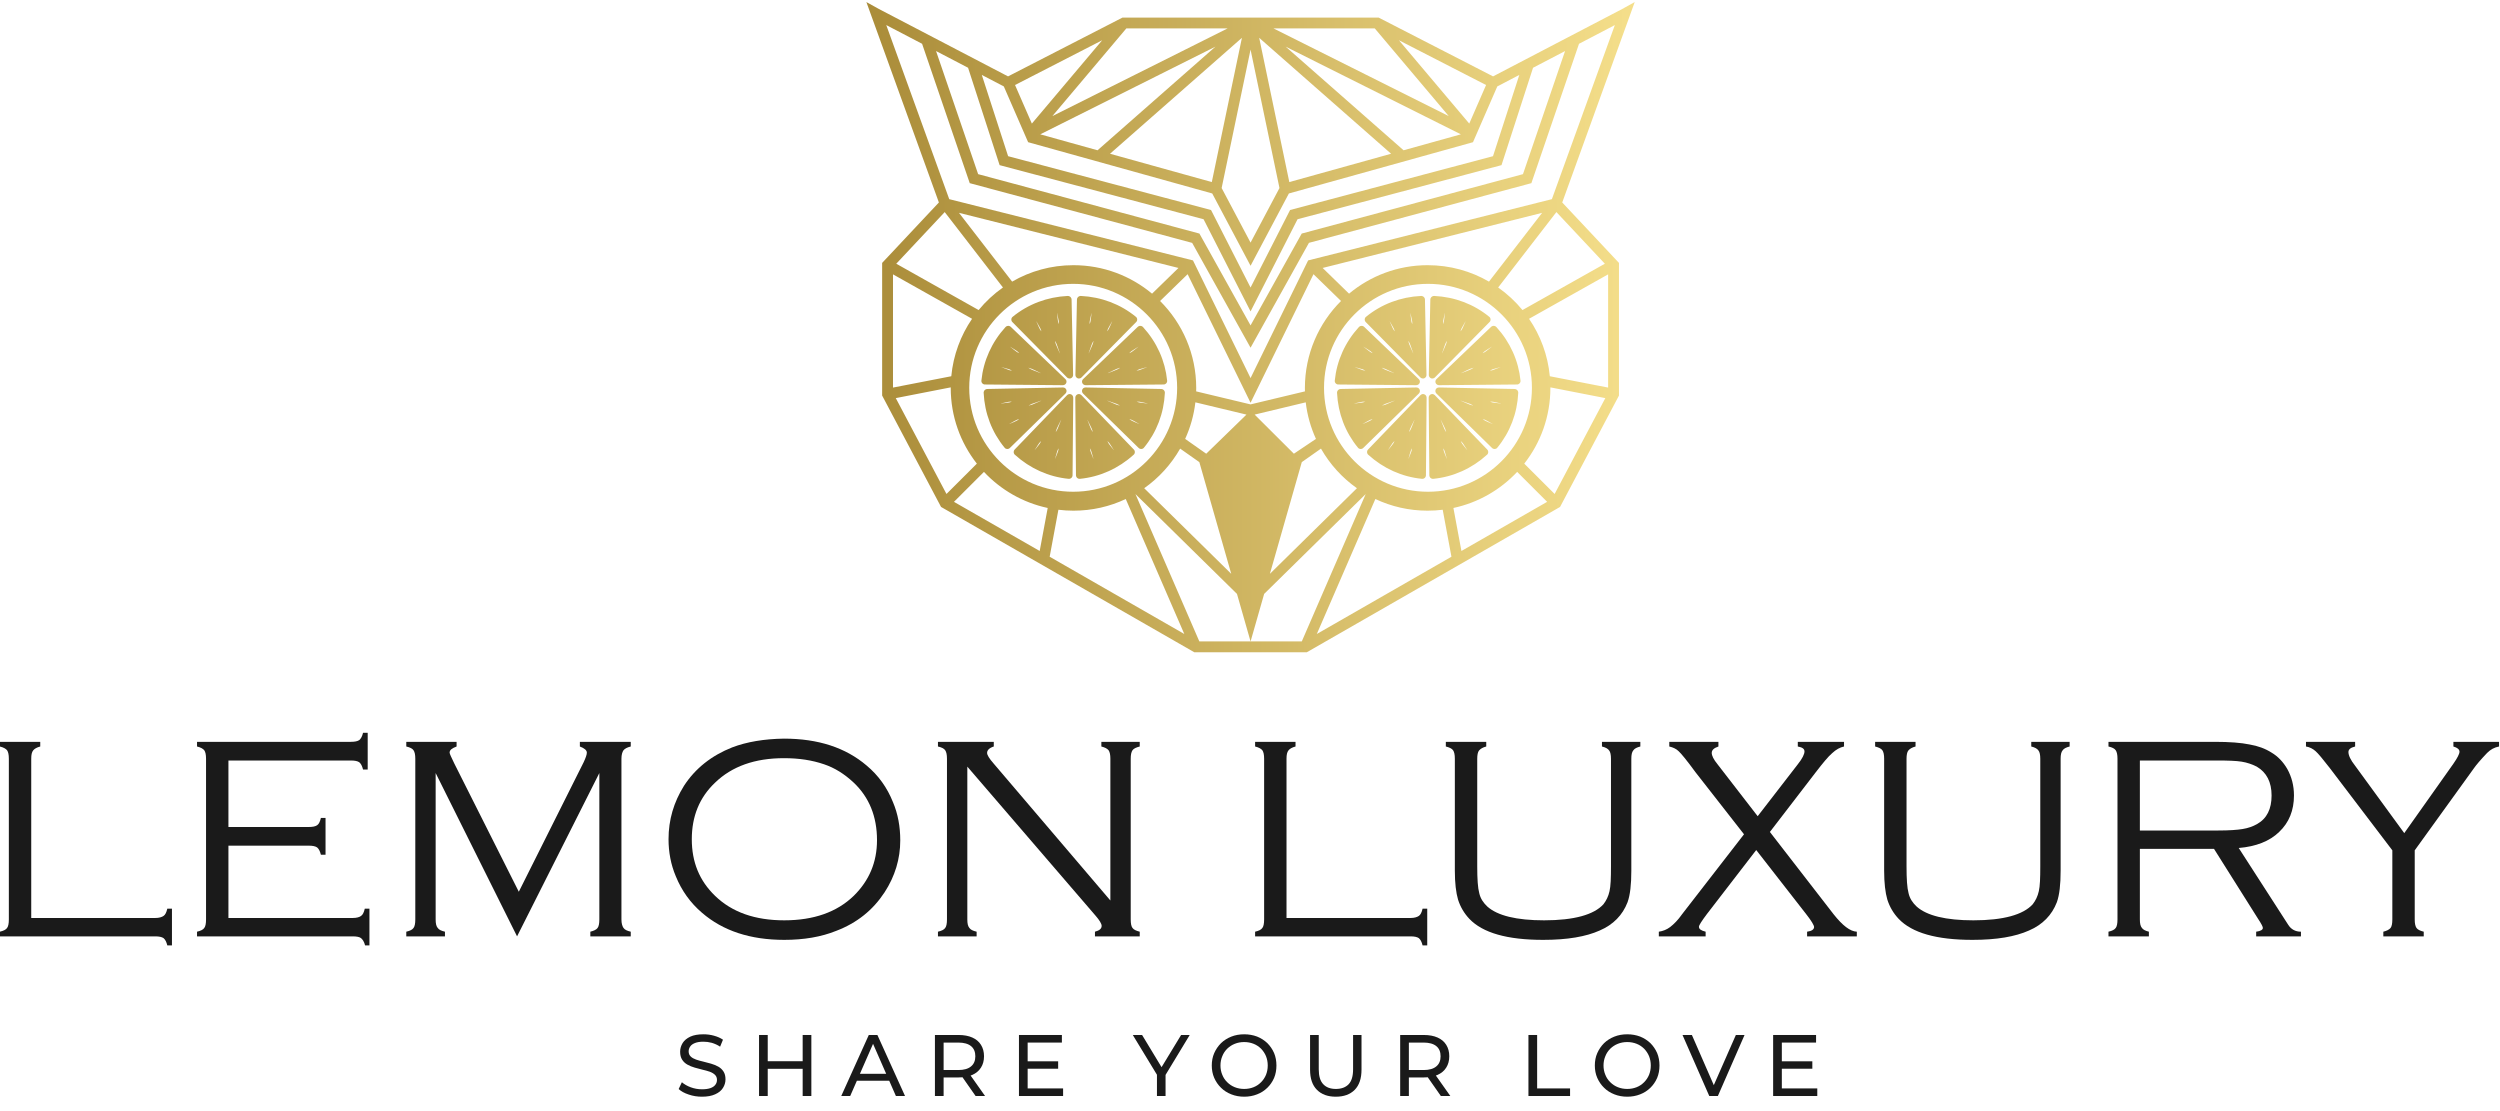 <svg style="fill-rule:evenodd;clip-rule:evenodd;stroke-linejoin:round;stroke-miterlimit:2;" xml:space="preserve" xmlns:xlink="http://www.w3.org/1999/xlink" xmlns="http://www.w3.org/2000/svg" version="1.1" viewBox="0 0 2560 1138" height="100%" width="100%">
    <g transform="matrix(4.708,0,0,4.708,-1733.14,-927.192)" id="sdfsfsdf">
        <g transform="matrix(1.18,0,0,1.18,93.627,-1753.73)">
            <path style="fill:url(#_Linear1);" d="M406.085,1746.55L395.227,1726.02L395.227,1701.57L405.685,1690.43L392.322,1653.49L394.634,1654.77L418.434,1667.19L439.529,1656.35L486.739,1656.35L507.834,1667.19L531.634,1654.77L533.946,1653.49L520.583,1690.43L531.042,1701.57L531.042,1726.02L520.183,1746.55L473.497,1773.34L452.771,1773.34L406.085,1746.55ZM437.23,1681.45L455.991,1686.67L461.543,1660.08L437.23,1681.45ZM475.347,1769.97L500.163,1755.73L498.552,1747.07C497.642,1747.18 496.715,1747.24 495.775,1747.24C492.329,1747.24 489.062,1746.47 486.137,1745.09L475.347,1769.97ZM430.44,1705.43C419.865,1705.43 411.279,1714.02 411.279,1724.59C411.279,1735.16 419.865,1743.75 430.44,1743.75C441.016,1743.75 449.602,1735.16 449.602,1724.59C449.602,1714.02 441.016,1705.43 430.44,1705.43ZM419.694,1736.93L419.599,1736.83L419.532,1736.71L419.49,1736.58L419.475,1736.45L419.484,1736.32L419.518,1736.19L419.578,1736.07L419.664,1735.96L429.323,1725.94L429.489,1725.82L429.68,1725.75L429.875,1725.75L430.056,1725.8L430.214,1725.9L430.339,1726.04L430.421,1726.22L430.449,1726.42L430.325,1740.7L430.31,1740.84L430.268,1740.97L430.203,1741.09L430.117,1741.19L430.011,1741.27L429.888,1741.33L429.75,1741.37L429.603,1741.37C425.93,1741.01 422.495,1739.47 419.694,1736.93ZM428.207,1730.5C428.026,1730.86 427.848,1731.22 427.673,1731.58C427.585,1731.77 427.489,1731.94 427.416,1732.13C427.347,1732.32 427.276,1732.51 427.233,1732.71L427.246,1732.72C427.365,1732.55 427.456,1732.37 427.549,1732.19C427.639,1732.01 427.706,1731.82 427.78,1731.63C427.93,1731.26 428.078,1730.88 428.221,1730.5L428.207,1730.5ZM423.352,1736.07C423.563,1735.81 423.772,1735.55 423.976,1735.29C424.08,1735.15 424.191,1735.03 424.28,1734.89C424.366,1734.74 424.455,1734.6 424.518,1734.44L424.507,1734.43C424.376,1734.54 424.27,1734.67 424.162,1734.8C424.057,1734.93 423.973,1735.08 423.882,1735.22C423.698,1735.5 423.518,1735.78 423.34,1736.07L423.352,1736.07ZM427.118,1737.67C427.244,1737.36 427.366,1737.05 427.484,1736.74C427.545,1736.58 427.613,1736.43 427.657,1736.27C427.698,1736.1 427.741,1735.94 427.754,1735.77L427.74,1735.77C427.648,1735.91 427.585,1736.07 427.519,1736.22C427.457,1736.38 427.42,1736.54 427.374,1736.7C427.28,1737.02 427.19,1737.34 427.104,1737.67L427.118,1737.67ZM441.584,1736.93C438.784,1739.47 435.349,1741.01 431.675,1741.37L431.529,1741.37L431.391,1741.33L431.267,1741.27L431.162,1741.19L431.075,1741.09L431.01,1740.97L430.969,1740.84L430.954,1740.7L430.83,1726.42L430.857,1726.22L430.939,1726.04L431.065,1725.9L431.223,1725.8L431.404,1725.75L431.598,1725.75L431.79,1725.82L431.955,1725.94L441.614,1735.96L441.701,1736.07L441.761,1736.19L441.795,1736.32L441.804,1736.45L441.788,1736.58L441.747,1736.71L441.679,1736.83L441.584,1736.93ZM437.927,1736.07L437.938,1736.07C437.761,1735.78 437.581,1735.5 437.397,1735.22C437.306,1735.08 437.222,1734.93 437.117,1734.8C437.009,1734.67 436.903,1734.54 436.772,1734.43L436.76,1734.44C436.824,1734.6 436.913,1734.74 436.999,1734.89C437.088,1735.03 437.199,1735.15 437.302,1735.29C437.507,1735.55 437.715,1735.81 437.927,1736.07ZM434.161,1737.67L434.175,1737.67C434.089,1737.34 433.998,1737.02 433.905,1736.7C433.859,1736.54 433.821,1736.38 433.759,1736.22C433.694,1736.07 433.631,1735.91 433.538,1735.77L433.524,1735.77C433.538,1735.94 433.581,1736.1 433.622,1736.27C433.666,1736.43 433.734,1736.58 433.794,1736.74C433.913,1737.05 434.035,1737.36 434.161,1737.67ZM433.071,1730.5L433.058,1730.5C433.201,1730.88 433.348,1731.26 433.499,1731.63C433.573,1731.82 433.639,1732.01 433.729,1732.19C433.823,1732.37 433.914,1732.55 434.033,1732.72L434.046,1732.71C434.003,1732.51 433.931,1732.32 433.862,1732.13C433.79,1731.94 433.694,1731.77 433.605,1731.58C433.431,1731.22 433.253,1730.86 433.071,1730.5ZM431.849,1707.66C435.628,1707.84 439.147,1709.17 442.002,1711.51L442.104,1711.61L442.178,1711.73L442.222,1711.86L442.238,1712L442.227,1712.13L442.19,1712.26L442.128,1712.38L442.04,1712.48L431.987,1722.67L431.825,1722.8L431.64,1722.86L431.45,1722.88L431.268,1722.84L431.103,1722.74L430.969,1722.6L430.88,1722.42L430.852,1722.22L431.134,1708.33L431.152,1708.19L431.196,1708.06L431.263,1707.95L431.35,1707.85L431.453,1707.77L431.573,1707.71L431.706,1707.67L431.849,1707.66ZM433.297,1718.21L433.311,1718.22C433.477,1717.85 433.64,1717.48 433.799,1717.11C433.88,1716.92 433.969,1716.74 434.033,1716.55C434.094,1716.36 434.158,1716.17 434.193,1715.96L434.18,1715.96C434.067,1716.13 433.984,1716.31 433.898,1716.5C433.816,1716.68 433.757,1716.88 433.691,1717.07C433.556,1717.45 433.425,1717.83 433.297,1718.21ZM437.62,1712.37L437.607,1712.36C437.438,1712.65 437.273,1712.94 437.112,1713.24C437.03,1713.38 436.94,1713.53 436.874,1713.68C436.81,1713.83 436.745,1713.99 436.707,1714.16L436.72,1714.16C436.832,1714.03 436.916,1713.89 437.003,1713.74C437.087,1713.6 437.147,1713.44 437.215,1713.29C437.354,1712.98 437.489,1712.68 437.62,1712.37ZM433.823,1710.85L433.809,1710.84C433.733,1711.17 433.66,1711.5 433.591,1711.82C433.556,1711.99 433.512,1712.15 433.493,1712.32C433.478,1712.48 433.461,1712.65 433.474,1712.82L433.488,1712.82C433.557,1712.66 433.595,1712.5 433.636,1712.34C433.674,1712.18 433.686,1712.01 433.706,1711.84C433.749,1711.51 433.788,1711.18 433.823,1710.85ZM432.27,1722.99L442.328,1713.37L442.44,1713.28L442.563,1713.22L442.691,1713.18L442.822,1713.18L442.953,1713.19L443.081,1713.23L443.201,1713.3L443.308,1713.39C445.852,1716.18 447.394,1719.61 447.758,1723.27L447.756,1723.41L447.722,1723.55L447.661,1723.67L447.578,1723.78L447.476,1723.86L447.359,1723.93L447.229,1723.97L447.09,1723.98L432.749,1724.11L432.547,1724.08L432.368,1724L432.225,1723.87L432.125,1723.72L432.074,1723.54L432.078,1723.34L432.144,1723.15C432.144,1723.15 432.27,1722.99 432.27,1722.99ZM436.844,1721.87L436.85,1721.89C437.229,1721.75 437.606,1721.6 437.981,1721.45C438.17,1721.38 438.361,1721.31 438.543,1721.22C438.723,1721.13 438.904,1721.04 439.072,1720.92L439.067,1720.9C438.864,1720.95 438.675,1721.02 438.484,1721.09C438.296,1721.16 438.117,1721.26 437.935,1721.34C437.57,1721.52 437.206,1721.69 436.844,1721.87ZM444.047,1720.79L444.042,1720.78C443.717,1720.86 443.394,1720.95 443.071,1721.05C442.91,1721.09 442.745,1721.13 442.589,1721.19C442.434,1721.26 442.279,1721.32 442.132,1721.41L442.137,1721.42C442.309,1721.41 442.472,1721.37 442.635,1721.33C442.797,1721.28 442.951,1721.21 443.108,1721.15C443.422,1721.04 443.735,1720.91 444.047,1720.79ZM442.443,1717.04L442.435,1717.03C442.149,1717.2 441.866,1717.38 441.585,1717.57C441.444,1717.66 441.298,1717.74 441.166,1717.85C441.037,1717.95 440.907,1718.06 440.794,1718.19L440.803,1718.2C440.963,1718.14 441.106,1718.05 441.251,1717.96C441.393,1717.87 441.52,1717.76 441.652,1717.66C441.918,1717.46 442.182,1717.25 442.443,1717.04ZM429.43,1707.66L429.573,1707.67L429.706,1707.71L429.825,1707.77L429.929,1707.85L430.015,1707.95L430.082,1708.06L430.127,1708.19L430.145,1708.33L430.427,1722.22L430.399,1722.42L430.31,1722.6L430.175,1722.74L430.011,1722.84L429.829,1722.88L429.639,1722.86L429.454,1722.8L429.292,1722.67L419.239,1712.48L419.151,1712.38L419.089,1712.26L419.052,1712.13L419.041,1712L419.057,1711.86L419.101,1711.73L419.175,1711.61L419.276,1711.51C422.132,1709.17 425.651,1707.84 429.43,1707.66ZM423.659,1712.37C423.79,1712.68 423.925,1712.98 424.063,1713.29C424.131,1713.44 424.192,1713.6 424.275,1713.74C424.362,1713.89 424.447,1714.03 424.559,1714.16L424.572,1714.16C424.534,1713.99 424.468,1713.83 424.405,1713.68C424.339,1713.53 424.249,1713.38 424.167,1713.24C424.006,1712.94 423.84,1712.65 423.672,1712.36L423.659,1712.37ZM427.981,1718.21C427.854,1717.83 427.723,1717.45 427.588,1717.07C427.522,1716.88 427.463,1716.68 427.381,1716.5C427.295,1716.31 427.212,1716.13 427.099,1715.96L427.086,1715.96C427.121,1716.17 427.184,1716.36 427.246,1716.55C427.31,1716.74 427.399,1716.92 427.48,1717.11C427.639,1717.48 427.801,1717.85 427.968,1718.22L427.981,1718.21ZM427.455,1710.85C427.491,1711.18 427.53,1711.51 427.573,1711.84C427.593,1712.01 427.605,1712.18 427.643,1712.34C427.684,1712.5 427.722,1712.66 427.791,1712.82L427.805,1712.82C427.818,1712.65 427.801,1712.48 427.785,1712.32C427.767,1712.15 427.723,1711.99 427.687,1711.82C427.619,1711.5 427.546,1711.17 427.47,1710.84L427.455,1710.85ZM447.34,1725.52C447.16,1729.29 445.821,1732.79 443.481,1735.63L443.375,1735.74L443.254,1735.81L443.123,1735.85L442.99,1735.87L442.857,1735.86L442.728,1735.82L442.607,1735.76L442.498,1735.67L432.27,1725.66L432.146,1725.5L432.078,1725.31L432.066,1725.12L432.107,1724.94L432.198,1724.78L432.338,1724.64L432.521,1724.56L432.727,1724.53L446.669,1724.81L446.81,1724.83L446.939,1724.87L447.054,1724.94L447.153,1725.02L447.234,1725.13L447.295,1725.25L447.332,1725.38L447.34,1725.52ZM444.143,1727.49L444.145,1727.47C443.818,1727.4 443.49,1727.33 443.161,1727.26C442.997,1727.22 442.835,1727.18 442.668,1727.16C442.5,1727.14 442.333,1727.13 442.161,1727.14L442.158,1727.15C442.317,1727.22 442.48,1727.26 442.643,1727.3C442.807,1727.34 442.975,1727.35 443.142,1727.37C443.475,1727.41 443.809,1727.45 444.143,1727.49ZM442.614,1731.27L442.621,1731.26C442.33,1731.09 442.037,1730.92 441.743,1730.76C441.596,1730.68 441.454,1730.59 441.299,1730.53C441.144,1730.46 440.989,1730.4 440.82,1730.36L440.814,1730.37C440.945,1730.49 441.09,1730.57 441.235,1730.65C441.38,1730.74 441.537,1730.8 441.691,1730.87C441.997,1731.01 442.304,1731.14 442.614,1731.27ZM436.75,1726.96L436.745,1726.98C437.114,1727.14 437.485,1727.31 437.857,1727.46C438.042,1727.54 438.225,1727.63 438.417,1727.7C438.61,1727.76 438.802,1727.82 439.006,1727.86L439.011,1727.84C438.838,1727.73 438.653,1727.65 438.47,1727.56C438.285,1727.48 438.091,1727.42 437.899,1727.36C437.518,1727.22 437.135,1727.09 436.75,1726.96ZM429.009,1722.99C429.009,1722.99 429.135,1723.15 429.135,1723.15L429.201,1723.34L429.205,1723.54L429.153,1723.72L429.054,1723.87L428.911,1724L428.731,1724.08L428.529,1724.11L414.189,1723.98L414.05,1723.97L413.92,1723.93L413.803,1723.86L413.701,1723.78L413.618,1723.67L413.557,1723.55L413.523,1723.41L413.521,1723.27C413.885,1719.61 415.427,1716.18 417.971,1713.39L418.078,1713.3L418.198,1713.23L418.326,1713.19L418.456,1713.18L418.587,1713.18L418.716,1713.22L418.839,1713.28L418.951,1713.37L429.009,1722.99ZM417.232,1720.79C417.544,1720.91 417.856,1721.04 418.171,1721.15C418.327,1721.21 418.481,1721.28 418.643,1721.33C418.807,1721.37 418.969,1721.41 419.142,1721.42L419.146,1721.41C419,1721.32 418.844,1721.26 418.689,1721.19C418.533,1721.13 418.369,1721.09 418.207,1721.05C417.885,1720.95 417.561,1720.86 417.236,1720.78L417.232,1720.79ZM424.435,1721.87C424.073,1721.69 423.709,1721.52 423.344,1721.34C423.162,1721.26 422.983,1721.16 422.794,1721.09C422.604,1721.02 422.414,1720.95 422.212,1720.9L422.207,1720.92C422.375,1721.04 422.556,1721.13 422.736,1721.22C422.917,1721.31 423.109,1721.38 423.297,1721.45C423.673,1721.6 424.05,1721.75 424.429,1721.89L424.435,1721.87ZM418.836,1717.04C419.097,1717.25 419.36,1717.46 419.626,1717.66C419.759,1717.76 419.886,1717.87 420.028,1717.96C420.173,1718.05 420.315,1718.14 420.476,1718.2L420.484,1718.19C420.372,1718.06 420.241,1717.95 420.112,1717.85C419.981,1717.74 419.835,1717.66 419.694,1717.57C419.413,1717.38 419.13,1717.2 418.844,1717.03L418.836,1717.04ZM413.938,1725.52L413.947,1725.38L413.984,1725.25L414.045,1725.13L414.126,1725.02L414.225,1724.94L414.34,1724.87L414.469,1724.83L414.609,1724.81L428.552,1724.53L428.758,1724.56L428.94,1724.64L429.08,1724.78L429.172,1724.94L429.213,1725.12L429.201,1725.31L429.132,1725.5L429.009,1725.66L418.781,1735.67L418.672,1735.76L418.551,1735.82L418.422,1735.86L418.289,1735.87L418.155,1735.85L418.025,1735.81L417.903,1735.74L417.798,1735.63C415.458,1732.79 414.119,1729.29 413.938,1725.52ZM417.136,1727.49C417.47,1727.45 417.804,1727.41 418.137,1727.37C418.303,1727.35 418.472,1727.34 418.635,1727.3C418.799,1727.26 418.962,1727.22 419.121,1727.15L419.118,1727.14C418.946,1727.13 418.779,1727.14 418.611,1727.16C418.444,1727.18 418.281,1727.22 418.117,1727.26C417.789,1727.33 417.461,1727.4 417.133,1727.47L417.136,1727.49ZM424.529,1726.96C424.144,1727.09 423.761,1727.22 423.38,1727.36C423.188,1727.42 422.994,1727.48 422.809,1727.56C422.625,1727.65 422.441,1727.73 422.267,1727.84L422.273,1727.86C422.476,1727.82 422.669,1727.76 422.862,1727.7C423.053,1727.63 423.236,1727.54 423.422,1727.46C423.794,1727.31 424.164,1727.14 424.534,1726.98L424.529,1726.96ZM418.665,1731.27C418.974,1731.14 419.282,1731.01 419.587,1730.87C419.741,1730.8 419.898,1730.74 420.044,1730.65C420.188,1730.57 420.334,1730.49 420.465,1730.37L420.459,1730.36C420.29,1730.4 420.135,1730.46 419.979,1730.53C419.825,1730.59 419.682,1730.68 419.536,1730.76C419.242,1730.92 418.949,1731.09 418.658,1731.26L418.665,1731.27ZM506.546,1668.78L490.482,1660.53L503.446,1675.89L506.546,1668.78ZM435.786,1660.53L419.722,1668.78L422.822,1675.89L435.786,1660.53ZM446.459,1708.59C450.571,1712.69 453.117,1718.36 453.117,1724.62C453.117,1724.83 453.114,1725.04 453.109,1725.25L463.134,1727.65L473.159,1725.25C473.154,1725.04 473.151,1724.83 473.151,1724.62C473.151,1718.36 475.697,1712.69 479.809,1708.59L474.732,1703.65L463.134,1727.35L451.536,1703.65L446.459,1708.59ZM529.042,1724.55L529.042,1703.68L514.466,1711.87C516.565,1714.94 517.928,1718.56 518.297,1722.46L529.042,1724.55ZM426.105,1755.73L450.921,1769.97L440.131,1745.09C437.206,1746.47 433.939,1747.24 430.493,1747.24C429.553,1747.24 428.626,1747.18 427.716,1747.07L426.105,1755.73ZM502.002,1754.67L517.802,1745.61L512.277,1740.09C509.182,1743.39 505.11,1745.76 500.525,1746.74L502.002,1754.67ZM397.74,1726.49L407.085,1744.16L412.685,1738.57C409.668,1734.72 407.869,1729.88 407.869,1724.62C407.869,1724.58 407.869,1724.55 407.869,1724.51L397.74,1726.49ZM452.963,1727.27C452.685,1729.65 452.037,1731.91 451.079,1734.01L454.963,1736.74L462.38,1729.53L452.963,1727.27ZM519.183,1744.16L528.528,1726.49L518.399,1724.51C518.399,1724.55 518.399,1724.58 518.399,1724.62C518.399,1729.88 516.6,1734.72 513.583,1738.57L519.183,1744.16ZM486.033,1658.35L467.368,1658.35L499.667,1674.51L486.033,1658.35ZM458.9,1658.35L440.235,1658.35L426.601,1674.51L458.9,1658.35ZM495.836,1705.43C485.261,1705.43 476.675,1714.02 476.675,1724.59C476.675,1735.16 485.261,1743.75 495.836,1743.75C506.412,1743.75 514.997,1735.16 514.997,1724.59C514.997,1714.02 506.412,1705.43 495.836,1705.43ZM512.476,1725.52C512.295,1729.29 510.956,1732.79 508.616,1735.63L508.511,1735.74L508.389,1735.81L508.259,1735.85L508.125,1735.87L507.993,1735.86L507.864,1735.82L507.743,1735.76L507.634,1735.67L497.405,1725.66L497.282,1725.5L497.214,1725.31L497.202,1725.12L497.243,1724.94L497.334,1724.78L497.474,1724.64L497.656,1724.56L497.862,1724.53L511.805,1724.81L511.945,1724.83L512.075,1724.87L512.19,1724.94L512.288,1725.02L512.37,1725.13L512.431,1725.25L512.467,1725.38L512.476,1725.52ZM507.75,1731.27L507.756,1731.26C507.465,1731.09 507.173,1730.92 506.879,1730.76C506.732,1730.68 506.589,1730.59 506.435,1730.53C506.279,1730.46 506.124,1730.4 505.956,1730.36L505.949,1730.37C506.081,1730.49 506.226,1730.57 506.37,1730.65C506.516,1730.74 506.673,1730.8 506.827,1730.87C507.132,1731.01 507.44,1731.14 507.75,1731.27ZM509.279,1727.49L509.281,1727.47C508.954,1727.4 508.626,1727.33 508.297,1727.26C508.133,1727.22 507.97,1727.18 507.803,1727.16C507.636,1727.14 507.468,1727.13 507.296,1727.14L507.294,1727.15C507.452,1727.22 507.616,1727.26 507.779,1727.3C507.943,1727.34 508.111,1727.35 508.278,1727.37C508.611,1727.41 508.944,1727.45 509.279,1727.49ZM501.886,1726.96L501.88,1726.98C502.25,1727.14 502.62,1727.31 502.993,1727.46C503.178,1727.54 503.361,1727.63 503.553,1727.7C503.746,1727.76 503.938,1727.82 504.142,1727.86L504.147,1727.84C503.974,1727.73 503.789,1727.65 503.605,1727.56C503.42,1727.48 503.226,1727.42 503.035,1727.36C502.653,1727.22 502.27,1727.09 501.886,1726.96ZM496.984,1707.66C500.763,1707.84 504.282,1709.17 507.138,1711.51L507.24,1711.61L507.313,1711.73L507.357,1711.86L507.373,1712L507.362,1712.13L507.325,1712.26L507.263,1712.38L507.176,1712.48L497.122,1722.67L496.96,1722.8L496.775,1722.86L496.585,1722.88L496.403,1722.84L496.239,1722.74L496.104,1722.6L496.016,1722.42L495.988,1722.22L496.27,1708.33L496.287,1708.19L496.332,1708.06L496.399,1707.95L496.485,1707.85L496.589,1707.77L496.708,1707.71L496.841,1707.67L496.984,1707.66ZM498.433,1718.21L498.446,1718.22C498.613,1717.85 498.776,1717.48 498.935,1717.11C499.016,1716.92 499.104,1716.74 499.169,1716.55C499.23,1716.36 499.294,1716.17 499.329,1715.96L499.315,1715.96C499.203,1716.13 499.119,1716.31 499.034,1716.5C498.951,1716.68 498.893,1716.88 498.827,1717.07C498.692,1717.45 498.56,1717.83 498.433,1718.21ZM498.959,1710.85L498.944,1710.84C498.868,1711.17 498.795,1711.5 498.727,1711.82C498.691,1711.99 498.647,1712.15 498.629,1712.32C498.614,1712.48 498.596,1712.65 498.609,1712.82L498.624,1712.82C498.692,1712.66 498.731,1712.5 498.772,1712.34C498.809,1712.18 498.821,1712.01 498.841,1711.84C498.884,1711.51 498.924,1711.18 498.959,1710.85ZM502.756,1712.37L502.743,1712.36C502.574,1712.65 502.409,1712.94 502.247,1713.24C502.165,1713.38 502.076,1713.53 502.009,1713.68C501.946,1713.83 501.88,1713.99 501.842,1714.16L501.855,1714.16C501.968,1714.03 502.052,1713.89 502.139,1713.74C502.222,1713.6 502.283,1713.44 502.351,1713.29C502.489,1712.98 502.624,1712.68 502.756,1712.37ZM506.72,1736.93C503.92,1739.47 500.485,1741.01 496.811,1741.37L496.664,1741.37L496.527,1741.33L496.403,1741.27L496.297,1741.19L496.211,1741.09L496.146,1740.97L496.104,1740.84L496.089,1740.7L495.965,1726.42L495.993,1726.22L496.075,1726.04L496.201,1725.9L496.359,1725.8L496.539,1725.75L496.734,1725.75L496.925,1725.82L497.091,1725.94L506.75,1735.96L506.837,1736.07L506.897,1736.19L506.931,1736.32L506.94,1736.45L506.924,1736.58L506.883,1736.71L506.815,1736.83L506.72,1736.93ZM499.297,1737.67L499.31,1737.67C499.224,1737.34 499.134,1737.02 499.04,1736.7C498.995,1736.54 498.957,1736.38 498.895,1736.22C498.829,1736.07 498.766,1735.91 498.674,1735.77L498.66,1735.77C498.674,1735.94 498.717,1736.1 498.757,1736.27C498.801,1736.43 498.87,1736.58 498.93,1736.74C499.048,1737.05 499.171,1737.36 499.297,1737.67ZM503.062,1736.07L503.074,1736.07C502.897,1735.78 502.716,1735.5 502.532,1735.22C502.441,1735.08 502.357,1734.93 502.252,1734.8C502.144,1734.67 502.039,1734.54 501.907,1734.43L501.896,1734.44C501.959,1734.6 502.048,1734.74 502.134,1734.89C502.224,1735.03 502.334,1735.15 502.438,1735.29C502.643,1735.55 502.851,1735.81 503.062,1736.07ZM498.207,1730.5L498.193,1730.5C498.337,1730.88 498.484,1731.26 498.634,1731.63C498.709,1731.82 498.775,1732.01 498.865,1732.19C498.958,1732.37 499.049,1732.55 499.169,1732.72L499.182,1732.71C499.139,1732.51 499.067,1732.32 498.998,1732.13C498.925,1731.94 498.829,1731.77 498.741,1731.58C498.567,1731.22 498.389,1730.86 498.207,1730.5ZM479.074,1725.52L479.082,1725.38L479.119,1725.25L479.18,1725.13L479.261,1725.02L479.36,1724.94L479.475,1724.87L479.604,1724.83L479.745,1724.81L493.687,1724.53L493.894,1724.56L494.076,1724.64L494.216,1724.78L494.307,1724.94L494.348,1725.12L494.336,1725.31L494.268,1725.5L494.145,1725.66L483.916,1735.67L483.807,1735.76L483.686,1735.82L483.557,1735.86L483.425,1735.87L483.291,1735.85L483.16,1735.81L483.039,1735.74L482.934,1735.63C480.593,1732.79 479.255,1729.29 479.074,1725.52ZM482.271,1727.49C482.606,1727.45 482.939,1727.41 483.272,1727.37C483.439,1727.35 483.607,1727.34 483.771,1727.3C483.934,1727.26 484.098,1727.22 484.256,1727.15L484.254,1727.14C484.082,1727.13 483.914,1727.14 483.747,1727.16C483.58,1727.18 483.417,1727.22 483.253,1727.26C482.924,1727.33 482.596,1727.4 482.269,1727.47L482.271,1727.49ZM483.8,1731.27C484.11,1731.14 484.417,1731.01 484.723,1730.87C484.877,1730.8 485.034,1730.74 485.18,1730.65C485.324,1730.57 485.469,1730.49 485.601,1730.37L485.594,1730.36C485.425,1730.4 485.271,1730.46 485.115,1730.53C484.961,1730.59 484.818,1730.68 484.671,1730.76C484.377,1730.92 484.084,1731.09 483.794,1731.26L483.8,1731.27ZM489.664,1726.96C489.28,1727.09 488.897,1727.22 488.515,1727.36C488.324,1727.42 488.13,1727.48 487.944,1727.56C487.761,1727.65 487.576,1727.73 487.403,1727.84L487.408,1727.86C487.612,1727.82 487.804,1727.76 487.997,1727.7C488.189,1727.63 488.372,1727.54 488.557,1727.46C488.929,1727.31 489.3,1727.14 489.669,1726.98L489.664,1726.96ZM484.83,1736.93L484.735,1736.83L484.667,1736.71L484.626,1736.58L484.61,1736.45L484.619,1736.32L484.653,1736.19L484.713,1736.07L484.8,1735.96L494.459,1725.94L494.625,1725.82L494.816,1725.75L495.01,1725.75L495.191,1725.8L495.349,1725.9L495.475,1726.04L495.557,1726.22L495.585,1726.42L495.461,1740.7L495.445,1740.84L495.404,1740.97L495.339,1741.09L495.253,1741.19L495.147,1741.27L495.023,1741.33L494.885,1741.37L494.739,1741.37C491.065,1741.01 487.63,1739.47 484.83,1736.93ZM488.487,1736.07C488.699,1735.81 488.907,1735.55 489.112,1735.29C489.216,1735.15 489.326,1735.03 489.416,1734.89C489.502,1734.74 489.591,1734.6 489.654,1734.44L489.642,1734.43C489.511,1734.54 489.406,1734.67 489.297,1734.8C489.193,1734.93 489.109,1735.08 489.018,1735.22C488.834,1735.5 488.653,1735.78 488.476,1736.07L488.487,1736.07ZM493.343,1730.5C493.161,1730.86 492.983,1731.22 492.809,1731.58C492.721,1731.77 492.624,1731.94 492.552,1732.13C492.483,1732.32 492.411,1732.51 492.368,1732.71L492.381,1732.72C492.501,1732.55 492.591,1732.37 492.685,1732.19C492.775,1732.01 492.841,1731.82 492.915,1731.63C493.066,1731.26 493.213,1730.88 493.356,1730.5L493.343,1730.5ZM492.253,1737.67C492.379,1737.36 492.502,1737.05 492.62,1736.74C492.68,1736.58 492.749,1736.43 492.793,1736.27C492.833,1736.1 492.876,1735.94 492.89,1735.77L492.876,1735.77C492.784,1735.91 492.721,1736.07 492.655,1736.22C492.593,1736.38 492.555,1736.54 492.51,1736.7C492.416,1737.02 492.326,1737.34 492.24,1737.67L492.253,1737.67ZM497.406,1722.99L507.463,1713.37L507.575,1713.28L507.698,1713.22L507.827,1713.18L507.958,1713.18L508.089,1713.19L508.216,1713.23L508.336,1713.3L508.444,1713.39C510.988,1716.18 512.53,1719.61 512.894,1723.27L512.891,1723.41L512.858,1723.55L512.797,1723.67L512.713,1723.78L512.612,1723.86L512.495,1723.93L512.365,1723.97L512.226,1723.98L497.885,1724.11L497.683,1724.08L497.504,1724L497.361,1723.87L497.261,1723.72L497.209,1723.54L497.213,1723.34L497.28,1723.15C497.28,1723.15 497.406,1722.99 497.406,1722.99ZM507.579,1717.04L507.57,1717.03C507.285,1717.2 507.002,1717.38 506.721,1717.57C506.579,1717.66 506.434,1717.74 506.302,1717.85C506.173,1717.95 506.042,1718.06 505.93,1718.19L505.938,1718.2C506.099,1718.14 506.242,1718.05 506.386,1717.96C506.528,1717.87 506.656,1717.76 506.788,1717.66C507.054,1717.46 507.317,1717.25 507.579,1717.04ZM509.182,1720.79L509.178,1720.78C508.853,1720.86 508.529,1720.95 508.207,1721.05C508.045,1721.09 507.881,1721.13 507.725,1721.19C507.57,1721.26 507.414,1721.32 507.268,1721.41L507.273,1721.42C507.445,1721.41 507.607,1721.37 507.771,1721.33C507.933,1721.28 508.087,1721.21 508.244,1721.15C508.558,1721.04 508.871,1720.91 509.182,1720.79ZM501.98,1721.87L501.985,1721.89C502.364,1721.75 502.741,1721.6 503.117,1721.45C503.305,1721.38 503.497,1721.31 503.678,1721.22C503.858,1721.13 504.039,1721.04 504.208,1720.92L504.202,1720.9C504,1720.95 503.811,1721.02 503.62,1721.09C503.431,1721.16 503.252,1721.26 503.07,1721.34C502.705,1721.52 502.341,1721.69 501.98,1721.87ZM494.566,1707.66L494.709,1707.67L494.842,1707.71L494.961,1707.77L495.065,1707.85L495.151,1707.95L495.218,1708.06L495.262,1708.19L495.28,1708.33L495.562,1722.22L495.534,1722.42L495.446,1722.6L495.311,1722.74L495.147,1722.84L494.964,1722.88L494.774,1722.86L494.59,1722.8L494.427,1722.67L484.374,1712.48L484.287,1712.38L484.224,1712.26L484.188,1712.13L484.177,1712L484.193,1711.86L484.237,1711.73L484.31,1711.61L484.412,1711.51C487.268,1709.17 490.787,1707.84 494.566,1707.66ZM493.117,1718.21C492.989,1717.83 492.858,1717.45 492.723,1717.07C492.657,1716.88 492.598,1716.68 492.516,1716.5C492.43,1716.31 492.347,1716.13 492.235,1715.96L492.221,1715.96C492.256,1716.17 492.32,1716.36 492.381,1716.55C492.446,1716.74 492.534,1716.92 492.615,1717.11C492.774,1717.48 492.937,1717.85 493.103,1718.22L493.117,1718.21ZM492.591,1710.85C492.626,1711.18 492.665,1711.51 492.708,1711.84C492.729,1712.01 492.741,1712.18 492.778,1712.34C492.819,1712.5 492.857,1712.66 492.926,1712.82L492.94,1712.82C492.954,1712.65 492.936,1712.48 492.921,1712.32C492.903,1712.15 492.858,1711.99 492.823,1711.82C492.754,1711.5 492.682,1711.17 492.605,1710.84L492.591,1710.85ZM488.794,1712.37C488.926,1712.68 489.06,1712.98 489.199,1713.29C489.267,1713.44 489.328,1713.6 489.411,1713.74C489.498,1713.89 489.582,1714.03 489.694,1714.16L489.708,1714.16C489.67,1713.99 489.604,1713.83 489.541,1713.68C489.474,1713.53 489.385,1713.38 489.303,1713.24C489.141,1712.94 488.976,1712.65 488.807,1712.36L488.794,1712.37ZM494.144,1722.99C494.144,1722.99 494.27,1723.15 494.27,1723.15L494.337,1723.34L494.34,1723.54L494.289,1723.72L494.189,1723.87L494.046,1724L493.867,1724.08L493.665,1724.11L479.324,1723.98L479.185,1723.97L479.055,1723.93L478.938,1723.86L478.837,1723.78L478.753,1723.67L478.692,1723.55L478.658,1723.41L478.656,1723.27C479.02,1719.61 480.562,1716.18 483.106,1713.39L483.213,1713.3L483.334,1713.23L483.461,1713.19L483.592,1713.18L483.723,1713.18L483.852,1713.22L483.975,1713.28L484.087,1713.37L494.144,1722.99ZM483.971,1717.04C484.232,1717.25 484.496,1717.46 484.762,1717.66C484.894,1717.76 485.021,1717.87 485.164,1717.96C485.308,1718.05 485.451,1718.14 485.612,1718.2L485.62,1718.19C485.507,1718.06 485.377,1717.95 485.248,1717.85C485.116,1717.74 484.971,1717.66 484.829,1717.57C484.548,1717.38 484.265,1717.2 483.979,1717.03L483.971,1717.04ZM482.368,1720.79C482.679,1720.91 482.992,1721.04 483.306,1721.15C483.463,1721.21 483.617,1721.28 483.779,1721.33C483.942,1721.37 484.105,1721.41 484.277,1721.42L484.282,1721.41C484.136,1721.32 483.98,1721.26 483.825,1721.19C483.669,1721.13 483.504,1721.09 483.343,1721.05C483.021,1720.95 482.697,1720.86 482.372,1720.78L482.368,1720.79ZM489.57,1721.87C489.208,1721.69 488.845,1721.52 488.48,1721.34C488.297,1721.26 488.119,1721.16 487.93,1721.09C487.739,1721.02 487.55,1720.95 487.348,1720.9L487.342,1720.92C487.511,1721.04 487.691,1721.13 487.872,1721.22C488.053,1721.31 488.245,1721.38 488.433,1721.45C488.808,1721.6 489.186,1721.75 489.565,1721.89L489.57,1721.87ZM475.189,1734.01C474.231,1731.91 473.583,1729.65 473.305,1727.27L463.888,1729.53L471.121,1736.74L475.189,1734.01ZM402.59,1661.18L395.985,1657.73L407.593,1689.82L452.522,1701.11L463.134,1722.8L473.746,1701.11L518.675,1689.82L530.283,1657.73L523.678,1661.18L514.895,1686.87L473.898,1697.87L463.134,1717.2L452.37,1697.88L411.373,1686.87L402.59,1661.18ZM443.531,1743.1L459.574,1758.88L453.694,1738.29L450.158,1735.8C448.508,1738.7 446.239,1741.19 443.531,1743.1ZM417.655,1669.04L413.595,1666.92L418.446,1681.9L455.85,1691.82L463.134,1706.11L470.418,1691.82L507.822,1681.9L512.673,1666.92L508.613,1669.04L504.134,1679.32L470.199,1688.77L463.134,1702.1L462.251,1700.43L456.069,1688.77L422.134,1679.32L417.655,1669.04ZM516.878,1692.34L476.421,1702.5L481.289,1707.24C485.214,1703.97 490.266,1701.99 495.775,1701.99C499.893,1701.99 503.755,1703.09 507.082,1705.02L516.878,1692.34ZM465.64,1762.58L463.138,1771.34L472.578,1771.34L484.356,1744.18L465.64,1762.58ZM397.227,1703.68L397.227,1724.55L407.971,1722.46C408.341,1718.56 409.703,1714.94 411.802,1711.87L397.227,1703.68ZM482.741,1743.1C480.034,1741.19 477.765,1738.7 476.115,1735.8L472.578,1738.29L466.698,1758.88L482.741,1743.1ZM406.76,1692.2L397.829,1701.72L413.013,1710.26C414.311,1708.68 415.819,1707.28 417.494,1706.1L406.76,1692.2ZM491.339,1680.81L501.897,1677.87L469.607,1661.71L491.339,1680.81ZM408.466,1745.61L424.267,1754.67L425.743,1746.74C421.158,1745.76 417.086,1743.39 413.991,1740.09L408.466,1745.61ZM419.186,1705.02C422.513,1703.09 426.375,1701.99 430.493,1701.99C436.002,1701.99 441.054,1703.97 444.979,1707.24L449.847,1702.5L409.39,1692.34L419.186,1705.02ZM460.632,1762.58L441.917,1744.18L453.694,1771.34L463.134,1771.34L460.632,1762.58ZM424.371,1677.87L434.929,1680.81L456.661,1661.71L424.371,1677.87ZM470.278,1686.67L489.039,1681.45L464.726,1660.08L470.278,1686.67ZM411.065,1665.6L405.163,1662.52L412.921,1685.21L453.705,1696.16L463.134,1713.09L472.563,1696.16L513.347,1685.21L521.105,1662.52L515.203,1665.6L509.389,1683.55L471.795,1693.52L463.134,1710.51L462.243,1708.76L454.474,1693.52L416.879,1683.55L411.065,1665.6ZM528.439,1701.72L519.508,1692.2L508.774,1706.1C510.449,1707.28 511.957,1708.68 513.255,1710.26L528.439,1701.72ZM457.804,1687.77L463.134,1697.83L468.464,1687.77L463.134,1662.25L457.804,1687.77Z"></path>
        </g>
        <g>
            <g transform="matrix(0.358,-1.91694e-17,1.91694e-17,0.358,310.758,279.626)">
                <g transform="matrix(176.644,0,0,177.19,147.252,337.92)">
                    <path style="fill:rgb(26,26,26);fill-rule:nonzero;" d="M0.181,-0.063L0.607,-0.063C0.621,-0.063 0.63,-0.066 0.636,-0.07C0.642,-0.074 0.646,-0.082 0.649,-0.095L0.665,-0.095L0.665,0.031L0.649,0.031C0.646,0.019 0.642,0.011 0.636,0.006C0.63,0.002 0.621,-0 0.607,-0L0.073,-0L0.073,-0.016C0.086,-0.019 0.094,-0.023 0.098,-0.029C0.102,-0.034 0.104,-0.044 0.104,-0.058L0.104,-0.609C0.104,-0.623 0.102,-0.632 0.098,-0.638C0.094,-0.643 0.086,-0.648 0.073,-0.651L0.073,-0.667L0.212,-0.667L0.212,-0.651C0.2,-0.648 0.192,-0.643 0.188,-0.638C0.183,-0.632 0.181,-0.623 0.181,-0.609L0.181,-0.063Z"></path>
                </g>
                <g transform="matrix(176.644,0,0,177.19,267.056,337.92)">
                    <path style="fill:rgb(26,26,26);fill-rule:nonzero;" d="M0.181,-0.311L0.181,-0.063L0.608,-0.063C0.622,-0.063 0.632,-0.066 0.637,-0.07C0.643,-0.074 0.647,-0.082 0.65,-0.095L0.666,-0.095L0.666,0.031L0.651,0.031C0.648,0.019 0.643,0.011 0.637,0.006C0.632,0.002 0.622,-0 0.608,-0L0.073,-0L0.073,-0.016C0.086,-0.019 0.094,-0.023 0.098,-0.029C0.102,-0.034 0.104,-0.044 0.104,-0.058L0.104,-0.609C0.104,-0.623 0.102,-0.632 0.098,-0.638C0.094,-0.643 0.086,-0.648 0.073,-0.651L0.073,-0.667L0.602,-0.667C0.616,-0.667 0.625,-0.669 0.631,-0.673C0.636,-0.677 0.641,-0.685 0.644,-0.698L0.66,-0.698L0.66,-0.572L0.644,-0.572C0.641,-0.584 0.637,-0.592 0.631,-0.597C0.625,-0.601 0.616,-0.603 0.602,-0.603L0.181,-0.603L0.181,-0.375L0.457,-0.375C0.471,-0.375 0.48,-0.377 0.486,-0.381C0.492,-0.385 0.496,-0.393 0.499,-0.406L0.515,-0.406L0.515,-0.28L0.499,-0.28C0.496,-0.292 0.492,-0.3 0.486,-0.305C0.48,-0.309 0.471,-0.311 0.457,-0.311L0.181,-0.311Z"></path>
                </g>
                <g transform="matrix(176.644,0,0,177.19,394.192,337.92)">
                    <path style="fill:rgb(26,26,26);fill-rule:nonzero;" d="M0.454,-0L0.174,-0.56L0.174,-0.058C0.174,-0.044 0.176,-0.035 0.181,-0.029C0.185,-0.023 0.193,-0.019 0.206,-0.016L0.206,-0L0.073,-0L0.073,-0.016C0.086,-0.019 0.094,-0.023 0.098,-0.029C0.102,-0.034 0.104,-0.044 0.104,-0.058L0.104,-0.609C0.104,-0.623 0.102,-0.632 0.098,-0.638C0.094,-0.644 0.086,-0.648 0.073,-0.651L0.073,-0.667L0.246,-0.667L0.246,-0.651C0.23,-0.645 0.222,-0.639 0.222,-0.63C0.222,-0.626 0.228,-0.614 0.238,-0.593L0.46,-0.153L0.683,-0.597C0.69,-0.612 0.694,-0.623 0.694,-0.63C0.694,-0.638 0.686,-0.645 0.67,-0.651L0.67,-0.667L0.845,-0.667L0.845,-0.651C0.832,-0.648 0.824,-0.643 0.82,-0.638C0.816,-0.632 0.813,-0.623 0.813,-0.609L0.813,-0.058C0.813,-0.044 0.816,-0.035 0.82,-0.029C0.824,-0.023 0.832,-0.019 0.845,-0.016L0.845,-0L0.706,-0L0.706,-0.016C0.718,-0.019 0.727,-0.023 0.731,-0.029C0.735,-0.034 0.737,-0.044 0.737,-0.058L0.737,-0.56L0.454,-0Z"></path>
                </g>
                <g transform="matrix(176.644,0,0,177.19,556.346,337.92)">
                    <path style="fill:rgb(26,26,26);fill-rule:nonzero;" d="M0.454,-0.678C0.572,-0.678 0.666,-0.647 0.738,-0.586C0.779,-0.552 0.809,-0.51 0.829,-0.46C0.846,-0.42 0.854,-0.376 0.854,-0.329C0.854,-0.266 0.836,-0.206 0.8,-0.151C0.76,-0.09 0.705,-0.046 0.634,-0.019C0.582,0.002 0.522,0.012 0.455,0.012C0.338,0.012 0.244,-0.019 0.172,-0.081C0.132,-0.115 0.102,-0.157 0.082,-0.206C0.065,-0.246 0.057,-0.289 0.057,-0.333C0.057,-0.4 0.075,-0.46 0.11,-0.516C0.149,-0.576 0.205,-0.62 0.276,-0.648C0.326,-0.667 0.386,-0.677 0.454,-0.678ZM0.454,-0.611C0.354,-0.611 0.275,-0.583 0.217,-0.527C0.163,-0.476 0.137,-0.411 0.137,-0.333C0.137,-0.255 0.163,-0.191 0.217,-0.139C0.275,-0.083 0.354,-0.055 0.455,-0.055C0.556,-0.055 0.636,-0.083 0.694,-0.139C0.747,-0.191 0.774,-0.254 0.774,-0.33C0.774,-0.411 0.747,-0.477 0.694,-0.527C0.662,-0.557 0.628,-0.578 0.592,-0.59C0.551,-0.604 0.506,-0.611 0.454,-0.611Z"></path>
                </g>
                <g transform="matrix(176.644,0,0,177.19,717.206,337.92)">
                    <path style="fill:rgb(26,26,26);fill-rule:nonzero;" d="M0.174,-0.582L0.174,-0.058C0.174,-0.044 0.176,-0.035 0.181,-0.029C0.185,-0.023 0.193,-0.019 0.206,-0.016L0.206,-0L0.073,-0L0.073,-0.016C0.086,-0.019 0.094,-0.023 0.098,-0.029C0.102,-0.034 0.104,-0.044 0.104,-0.058L0.104,-0.609C0.104,-0.623 0.102,-0.632 0.098,-0.638C0.094,-0.644 0.086,-0.648 0.073,-0.651L0.073,-0.667L0.265,-0.667L0.265,-0.651C0.249,-0.646 0.242,-0.638 0.242,-0.629C0.242,-0.622 0.249,-0.61 0.265,-0.592L0.666,-0.123L0.666,-0.609C0.666,-0.623 0.664,-0.632 0.66,-0.638C0.655,-0.644 0.647,-0.648 0.635,-0.651L0.635,-0.667L0.767,-0.667L0.767,-0.651C0.755,-0.648 0.746,-0.644 0.742,-0.638C0.738,-0.632 0.736,-0.623 0.736,-0.609L0.736,-0.058C0.736,-0.044 0.738,-0.034 0.742,-0.029C0.746,-0.023 0.755,-0.019 0.767,-0.016L0.767,-0L0.613,-0L0.613,-0.016C0.628,-0.02 0.636,-0.026 0.636,-0.036C0.636,-0.043 0.629,-0.055 0.615,-0.071L0.174,-0.582Z"></path>
                </g>
                <g transform="matrix(176.644,0,0,177.19,909.893,337.92)">
                    <path style="fill:rgb(26,26,26);fill-rule:nonzero;" d="M0.181,-0.063L0.607,-0.063C0.621,-0.063 0.63,-0.066 0.636,-0.07C0.642,-0.074 0.646,-0.082 0.649,-0.095L0.665,-0.095L0.665,0.031L0.649,0.031C0.646,0.019 0.642,0.011 0.636,0.006C0.63,0.002 0.621,-0 0.607,-0L0.073,-0L0.073,-0.016C0.086,-0.019 0.094,-0.023 0.098,-0.029C0.102,-0.034 0.104,-0.044 0.104,-0.058L0.104,-0.609C0.104,-0.623 0.102,-0.632 0.098,-0.638C0.094,-0.643 0.086,-0.648 0.073,-0.651L0.073,-0.667L0.212,-0.667L0.212,-0.651C0.2,-0.648 0.192,-0.643 0.188,-0.638C0.183,-0.632 0.181,-0.623 0.181,-0.609L0.181,-0.063Z"></path>
                </g>
                <g transform="matrix(176.644,0,0,177.19,1028.06,337.92)">
                    <path style="fill:rgb(26,26,26);fill-rule:nonzero;" d="M0.168,-0.609L0.168,-0.24C0.168,-0.197 0.17,-0.166 0.175,-0.148C0.179,-0.13 0.189,-0.115 0.203,-0.102C0.238,-0.071 0.303,-0.055 0.398,-0.055C0.501,-0.055 0.569,-0.074 0.602,-0.11C0.612,-0.123 0.619,-0.137 0.623,-0.155C0.627,-0.172 0.628,-0.2 0.628,-0.24L0.628,-0.609C0.628,-0.622 0.626,-0.632 0.622,-0.637C0.618,-0.643 0.61,-0.648 0.597,-0.651L0.597,-0.667L0.729,-0.667L0.729,-0.651C0.717,-0.648 0.709,-0.644 0.705,-0.638C0.7,-0.632 0.698,-0.623 0.698,-0.609L0.698,-0.225C0.698,-0.178 0.694,-0.142 0.685,-0.117C0.668,-0.073 0.636,-0.04 0.589,-0.02C0.542,0.001 0.478,0.012 0.395,0.012C0.271,0.012 0.187,-0.012 0.141,-0.06C0.123,-0.079 0.11,-0.101 0.102,-0.126C0.095,-0.15 0.091,-0.183 0.091,-0.225L0.091,-0.609C0.091,-0.623 0.089,-0.632 0.085,-0.638C0.081,-0.644 0.072,-0.648 0.06,-0.651L0.06,-0.667L0.199,-0.667L0.199,-0.651C0.187,-0.648 0.179,-0.643 0.174,-0.637C0.17,-0.632 0.168,-0.622 0.168,-0.609Z"></path>
                </g>
                <g transform="matrix(176.644,0,0,177.19,1167.53,337.92)">
                    <path style="fill:rgb(26,26,26);fill-rule:nonzero;" d="M0.385,-0.358L0.604,-0.076C0.635,-0.037 0.661,-0.017 0.684,-0.016L0.684,-0L0.513,-0L0.513,-0.016C0.529,-0.018 0.537,-0.024 0.537,-0.032C0.537,-0.038 0.528,-0.053 0.51,-0.076L0.338,-0.296L0.168,-0.076C0.15,-0.052 0.141,-0.038 0.141,-0.033C0.141,-0.025 0.148,-0.02 0.164,-0.016L0.164,-0L0.003,-0L0.003,-0.016C0.017,-0.018 0.03,-0.023 0.042,-0.032C0.055,-0.042 0.069,-0.056 0.083,-0.076L0.296,-0.35L0.129,-0.563C0.099,-0.604 0.079,-0.628 0.071,-0.635C0.063,-0.643 0.052,-0.648 0.039,-0.651L0.039,-0.667L0.208,-0.667L0.208,-0.651C0.193,-0.646 0.185,-0.639 0.185,-0.629C0.185,-0.62 0.191,-0.607 0.205,-0.59L0.343,-0.412L0.481,-0.59C0.497,-0.61 0.504,-0.625 0.504,-0.634C0.504,-0.643 0.497,-0.648 0.481,-0.651L0.481,-0.667L0.64,-0.667L0.64,-0.651C0.626,-0.648 0.613,-0.641 0.599,-0.628C0.585,-0.616 0.567,-0.594 0.543,-0.563L0.385,-0.358Z"></path>
                </g>
                <g transform="matrix(176.644,0,0,177.19,1288.88,337.92)">
                    <path style="fill:rgb(26,26,26);fill-rule:nonzero;" d="M0.168,-0.609L0.168,-0.24C0.168,-0.197 0.17,-0.166 0.175,-0.148C0.179,-0.13 0.189,-0.115 0.203,-0.102C0.238,-0.071 0.303,-0.055 0.398,-0.055C0.501,-0.055 0.569,-0.074 0.602,-0.11C0.612,-0.123 0.619,-0.137 0.623,-0.155C0.627,-0.172 0.628,-0.2 0.628,-0.24L0.628,-0.609C0.628,-0.622 0.626,-0.632 0.622,-0.637C0.618,-0.643 0.61,-0.648 0.597,-0.651L0.597,-0.667L0.729,-0.667L0.729,-0.651C0.717,-0.648 0.709,-0.644 0.705,-0.638C0.7,-0.632 0.698,-0.623 0.698,-0.609L0.698,-0.225C0.698,-0.178 0.694,-0.142 0.685,-0.117C0.668,-0.073 0.636,-0.04 0.589,-0.02C0.542,0.001 0.478,0.012 0.395,0.012C0.271,0.012 0.187,-0.012 0.141,-0.06C0.123,-0.079 0.11,-0.101 0.102,-0.126C0.095,-0.15 0.091,-0.183 0.091,-0.225L0.091,-0.609C0.091,-0.623 0.089,-0.632 0.085,-0.638C0.081,-0.644 0.072,-0.648 0.06,-0.651L0.06,-0.667L0.199,-0.667L0.199,-0.651C0.187,-0.648 0.179,-0.643 0.174,-0.637C0.17,-0.632 0.168,-0.622 0.168,-0.609Z"></path>
                </g>
                <g transform="matrix(176.644,0,0,177.19,1428.35,337.92)">
                    <path style="fill:rgb(26,26,26);fill-rule:nonzero;" d="M0.181,-0.3L0.181,-0.058C0.181,-0.044 0.183,-0.035 0.188,-0.029C0.192,-0.023 0.2,-0.019 0.212,-0.016L0.212,-0L0.073,-0L0.073,-0.016C0.086,-0.019 0.094,-0.023 0.098,-0.029C0.102,-0.034 0.104,-0.044 0.104,-0.058L0.104,-0.609C0.104,-0.623 0.102,-0.632 0.098,-0.638C0.094,-0.644 0.086,-0.648 0.073,-0.651L0.073,-0.667L0.439,-0.667C0.489,-0.667 0.529,-0.664 0.558,-0.658C0.587,-0.653 0.612,-0.644 0.634,-0.63C0.656,-0.617 0.674,-0.598 0.688,-0.574C0.703,-0.547 0.711,-0.517 0.711,-0.483C0.711,-0.432 0.694,-0.39 0.66,-0.358C0.627,-0.326 0.58,-0.308 0.521,-0.303L0.691,-0.04C0.701,-0.024 0.716,-0.016 0.735,-0.016L0.735,-0L0.581,-0L0.581,-0.016C0.597,-0.018 0.604,-0.023 0.604,-0.029C0.604,-0.033 0.599,-0.043 0.587,-0.061L0.436,-0.3L0.181,-0.3ZM0.181,-0.363L0.451,-0.363C0.488,-0.363 0.516,-0.365 0.534,-0.368C0.553,-0.371 0.57,-0.377 0.584,-0.385C0.618,-0.404 0.634,-0.437 0.634,-0.483C0.634,-0.529 0.617,-0.562 0.583,-0.582C0.567,-0.59 0.55,-0.596 0.531,-0.599C0.513,-0.602 0.484,-0.603 0.444,-0.603L0.181,-0.603L0.181,-0.363Z"></path>
                </g>
                <g transform="matrix(176.644,0,0,177.19,1562.48,337.92)">
                    <path style="fill:rgb(26,26,26);fill-rule:nonzero;" d="M0.367,-0.295L0.367,-0.058C0.367,-0.044 0.369,-0.035 0.373,-0.029C0.377,-0.023 0.386,-0.019 0.398,-0.016L0.398,-0L0.259,-0L0.259,-0.016C0.271,-0.019 0.279,-0.023 0.284,-0.029C0.288,-0.034 0.29,-0.044 0.29,-0.058L0.29,-0.295L0.075,-0.577C0.051,-0.608 0.035,-0.627 0.026,-0.635C0.017,-0.643 0.006,-0.649 -0.007,-0.651L-0.007,-0.667L0.162,-0.667L0.162,-0.651C0.146,-0.647 0.139,-0.641 0.139,-0.632C0.139,-0.621 0.146,-0.605 0.162,-0.585L0.331,-0.354L0.5,-0.592C0.514,-0.612 0.521,-0.626 0.521,-0.633C0.521,-0.641 0.514,-0.647 0.5,-0.651L0.5,-0.667L0.657,-0.667L0.657,-0.651C0.641,-0.648 0.628,-0.641 0.616,-0.629C0.593,-0.605 0.578,-0.587 0.571,-0.577L0.367,-0.295Z"></path>
                </g>
            </g>
            <g transform="matrix(0.107,0,0,0.107,499.205,399.166)">
                <g transform="matrix(176.644,0,0,177.19,147.252,337.92)">
                    <path style="fill:rgb(26,26,26);fill-rule:nonzero;" d="M0.309,0.008C0.256,0.008 0.205,-0 0.156,-0.017C0.107,-0.033 0.069,-0.054 0.041,-0.08L0.078,-0.158C0.105,-0.135 0.139,-0.115 0.18,-0.1C0.221,-0.085 0.264,-0.077 0.309,-0.077C0.35,-0.077 0.383,-0.082 0.408,-0.091C0.433,-0.1 0.452,-0.113 0.464,-0.13C0.476,-0.146 0.482,-0.164 0.482,-0.185C0.482,-0.209 0.474,-0.228 0.459,-0.243C0.443,-0.258 0.423,-0.27 0.398,-0.279C0.373,-0.288 0.345,-0.295 0.315,-0.302C0.285,-0.309 0.255,-0.317 0.225,-0.326C0.194,-0.335 0.167,-0.346 0.142,-0.36C0.117,-0.374 0.096,-0.393 0.081,-0.417C0.066,-0.44 0.058,-0.471 0.058,-0.508C0.058,-0.544 0.068,-0.577 0.087,-0.608C0.106,-0.638 0.135,-0.662 0.175,-0.681C0.214,-0.699 0.265,-0.708 0.326,-0.708C0.367,-0.708 0.407,-0.703 0.447,-0.692C0.487,-0.681 0.522,-0.666 0.551,-0.646L0.518,-0.566C0.488,-0.586 0.456,-0.6 0.423,-0.61C0.39,-0.619 0.357,-0.623 0.326,-0.623C0.287,-0.623 0.254,-0.618 0.229,-0.608C0.204,-0.598 0.185,-0.585 0.174,-0.568C0.162,-0.551 0.156,-0.533 0.156,-0.512C0.156,-0.487 0.164,-0.468 0.18,-0.453C0.195,-0.438 0.216,-0.427 0.241,-0.418C0.266,-0.409 0.293,-0.402 0.323,-0.395C0.353,-0.388 0.383,-0.38 0.414,-0.371C0.444,-0.362 0.472,-0.351 0.497,-0.337C0.522,-0.323 0.542,-0.304 0.557,-0.281C0.572,-0.258 0.58,-0.228 0.58,-0.191C0.58,-0.156 0.57,-0.123 0.551,-0.093C0.532,-0.062 0.502,-0.038 0.462,-0.02C0.421,-0.001 0.37,0.008 0.309,0.008Z"></path>
                </g>
                <g transform="matrix(176.644,0,0,177.19,299.342,337.92)">
                    <path style="fill:rgb(26,26,26);fill-rule:nonzero;" d="M0.607,-0.7L0.707,-0.7L0.707,-0L0.607,-0L0.607,-0.7ZM0.205,-0L0.105,-0L0.105,-0.7L0.205,-0.7L0.205,-0ZM0.616,-0.312L0.195,-0.312L0.195,-0.399L0.616,-0.399L0.616,-0.312Z"></path>
                </g>
                <g transform="matrix(176.644,0,0,177.19,485.172,337.92)">
                    <path style="fill:rgb(26,26,26);fill-rule:nonzero;" d="M-0.001,-0L0.316,-0.7L0.415,-0.7L0.733,-0L0.628,-0L0.345,-0.644L0.385,-0.644L0.102,-0L-0.001,-0ZM0.134,-0.175L0.161,-0.255L0.555,-0.255L0.584,-0.175L0.134,-0.175Z"></path>
                </g>
                <g transform="matrix(176.644,0,0,177.19,656.871,337.92)">
                    <path style="fill:rgb(26,26,26);fill-rule:nonzero;" d="M0.105,-0L0.105,-0.7L0.378,-0.7C0.439,-0.7 0.492,-0.69 0.535,-0.671C0.578,-0.652 0.612,-0.624 0.635,-0.587C0.658,-0.55 0.67,-0.507 0.67,-0.456C0.67,-0.405 0.658,-0.362 0.635,-0.326C0.612,-0.289 0.578,-0.261 0.535,-0.242C0.492,-0.223 0.439,-0.213 0.378,-0.213L0.16,-0.213L0.205,-0.259L0.205,-0L0.105,-0ZM0.573,-0L0.395,-0.254L0.502,-0.254L0.682,-0L0.573,-0ZM0.205,-0.249L0.16,-0.298L0.375,-0.298C0.439,-0.298 0.488,-0.312 0.521,-0.34C0.554,-0.367 0.57,-0.406 0.57,-0.456C0.57,-0.506 0.554,-0.545 0.521,-0.572C0.488,-0.599 0.439,-0.613 0.375,-0.613L0.16,-0.613L0.205,-0.663L0.205,-0.249Z"></path>
                </g>
                <g transform="matrix(176.644,0,0,177.19,827.686,337.92)">
                    <path style="fill:rgb(26,26,26);fill-rule:nonzero;" d="M0.196,-0.398L0.556,-0.398L0.556,-0.313L0.196,-0.313L0.196,-0.398ZM0.205,-0.087L0.613,-0.087L0.613,-0L0.105,-0L0.105,-0.7L0.599,-0.7L0.599,-0.613L0.205,-0.613L0.205,-0.087Z"></path>
                </g>
                <g transform="matrix(176.644,0,0,177.19,1078.34,337.92)">
                    <path style="fill:rgb(26,26,26);fill-rule:nonzero;" d="M0.274,-0L0.274,-0.268L0.297,-0.206L-0.004,-0.7L0.103,-0.7L0.356,-0.283L0.298,-0.283L0.552,-0.7L0.651,-0.7L0.351,-0.206L0.373,-0.268L0.373,-0L0.274,-0Z"></path>
                </g>
                <g transform="matrix(176.644,0,0,177.19,1229.71,337.92)">
                    <path style="fill:rgb(26,26,26);fill-rule:nonzero;" d="M0.421,0.008C0.368,0.008 0.318,-0.001 0.273,-0.019C0.227,-0.037 0.187,-0.062 0.154,-0.095C0.121,-0.127 0.095,-0.165 0.076,-0.208C0.057,-0.251 0.048,-0.299 0.048,-0.35C0.048,-0.401 0.057,-0.449 0.076,-0.492C0.095,-0.535 0.121,-0.573 0.154,-0.606C0.187,-0.638 0.227,-0.663 0.272,-0.681C0.317,-0.699 0.367,-0.708 0.421,-0.708C0.474,-0.708 0.524,-0.699 0.569,-0.682C0.614,-0.664 0.653,-0.639 0.687,-0.607C0.72,-0.574 0.746,-0.536 0.765,-0.493C0.783,-0.45 0.792,-0.402 0.792,-0.35C0.792,-0.298 0.783,-0.25 0.765,-0.207C0.746,-0.164 0.72,-0.126 0.687,-0.094C0.653,-0.061 0.614,-0.036 0.569,-0.019C0.524,-0.001 0.474,0.008 0.421,0.008ZM0.421,-0.081C0.46,-0.081 0.496,-0.088 0.529,-0.101C0.562,-0.114 0.59,-0.133 0.615,-0.158C0.639,-0.182 0.658,-0.21 0.672,-0.243C0.685,-0.276 0.692,-0.311 0.692,-0.35C0.692,-0.389 0.685,-0.424 0.672,-0.457C0.658,-0.49 0.639,-0.518 0.615,-0.543C0.59,-0.567 0.562,-0.586 0.529,-0.599C0.496,-0.612 0.46,-0.619 0.421,-0.619C0.382,-0.619 0.345,-0.612 0.313,-0.599C0.28,-0.586 0.251,-0.567 0.226,-0.543C0.201,-0.518 0.182,-0.49 0.169,-0.457C0.155,-0.424 0.148,-0.389 0.148,-0.35C0.148,-0.311 0.155,-0.276 0.169,-0.243C0.182,-0.21 0.201,-0.182 0.226,-0.158C0.251,-0.133 0.28,-0.114 0.313,-0.101C0.345,-0.088 0.382,-0.081 0.421,-0.081Z"></path>
                </g>
                <g transform="matrix(176.644,0,0,177.19,1420.49,337.92)">
                    <path style="fill:rgb(26,26,26);fill-rule:nonzero;" d="M0.395,0.008C0.303,0.008 0.231,-0.018 0.178,-0.071C0.125,-0.124 0.099,-0.201 0.099,-0.302L0.099,-0.7L0.199,-0.7L0.199,-0.306C0.199,-0.228 0.216,-0.171 0.251,-0.135C0.285,-0.099 0.333,-0.081 0.396,-0.081C0.459,-0.081 0.508,-0.099 0.543,-0.135C0.577,-0.171 0.594,-0.228 0.594,-0.306L0.594,-0.7L0.691,-0.7L0.691,-0.302C0.691,-0.201 0.665,-0.124 0.613,-0.071C0.56,-0.018 0.488,0.008 0.395,0.008Z"></path>
                </g>
                <g transform="matrix(176.644,0,0,177.19,1602.61,337.92)">
                    <path style="fill:rgb(26,26,26);fill-rule:nonzero;" d="M0.105,-0L0.105,-0.7L0.378,-0.7C0.439,-0.7 0.492,-0.69 0.535,-0.671C0.578,-0.652 0.612,-0.624 0.635,-0.587C0.658,-0.55 0.67,-0.507 0.67,-0.456C0.67,-0.405 0.658,-0.362 0.635,-0.326C0.612,-0.289 0.578,-0.261 0.535,-0.242C0.492,-0.223 0.439,-0.213 0.378,-0.213L0.16,-0.213L0.205,-0.259L0.205,-0L0.105,-0ZM0.573,-0L0.395,-0.254L0.502,-0.254L0.682,-0L0.573,-0ZM0.205,-0.249L0.16,-0.298L0.375,-0.298C0.439,-0.298 0.488,-0.312 0.521,-0.34C0.554,-0.367 0.57,-0.406 0.57,-0.456C0.57,-0.506 0.554,-0.545 0.521,-0.572C0.488,-0.599 0.439,-0.613 0.375,-0.613L0.16,-0.613L0.205,-0.663L0.205,-0.249Z"></path>
                </g>
                <g transform="matrix(176.644,0,0,177.19,1863.34,337.92)">
                    <path style="fill:rgb(26,26,26);fill-rule:nonzero;" d="M0.105,-0L0.105,-0.7L0.205,-0.7L0.205,-0.087L0.584,-0.087L0.584,-0L0.105,-0Z"></path>
                </g>
                <g transform="matrix(176.644,0,0,177.19,2008.35,337.92)">
                    <path style="fill:rgb(26,26,26);fill-rule:nonzero;" d="M0.421,0.008C0.368,0.008 0.318,-0.001 0.273,-0.019C0.227,-0.037 0.187,-0.062 0.154,-0.095C0.121,-0.127 0.095,-0.165 0.076,-0.208C0.057,-0.251 0.048,-0.299 0.048,-0.35C0.048,-0.401 0.057,-0.449 0.076,-0.492C0.095,-0.535 0.121,-0.573 0.154,-0.606C0.187,-0.638 0.227,-0.663 0.272,-0.681C0.317,-0.699 0.367,-0.708 0.421,-0.708C0.474,-0.708 0.524,-0.699 0.569,-0.682C0.614,-0.664 0.653,-0.639 0.687,-0.607C0.72,-0.574 0.746,-0.536 0.765,-0.493C0.783,-0.45 0.792,-0.402 0.792,-0.35C0.792,-0.298 0.783,-0.25 0.765,-0.207C0.746,-0.164 0.72,-0.126 0.687,-0.094C0.653,-0.061 0.614,-0.036 0.569,-0.019C0.524,-0.001 0.474,0.008 0.421,0.008ZM0.421,-0.081C0.46,-0.081 0.496,-0.088 0.529,-0.101C0.562,-0.114 0.59,-0.133 0.615,-0.158C0.639,-0.182 0.658,-0.21 0.672,-0.243C0.685,-0.276 0.692,-0.311 0.692,-0.35C0.692,-0.389 0.685,-0.424 0.672,-0.457C0.658,-0.49 0.639,-0.518 0.615,-0.543C0.59,-0.567 0.562,-0.586 0.529,-0.599C0.496,-0.612 0.46,-0.619 0.421,-0.619C0.382,-0.619 0.345,-0.612 0.313,-0.599C0.28,-0.586 0.251,-0.567 0.226,-0.543C0.201,-0.518 0.182,-0.49 0.169,-0.457C0.155,-0.424 0.148,-0.389 0.148,-0.35C0.148,-0.311 0.155,-0.276 0.169,-0.243C0.182,-0.21 0.201,-0.182 0.226,-0.158C0.251,-0.133 0.28,-0.114 0.313,-0.101C0.345,-0.088 0.382,-0.081 0.421,-0.081Z"></path>
                </g>
                <g transform="matrix(176.644,0,0,177.19,2195.23,337.92)">
                    <path style="fill:rgb(26,26,26);fill-rule:nonzero;" d="M0.307,-0L-0.001,-0.7L0.107,-0.7L0.39,-0.054L0.328,-0.054L0.613,-0.7L0.713,-0.7L0.406,-0L0.307,-0Z"></path>
                </g>
                <g transform="matrix(176.644,0,0,177.19,2360.74,337.92)">
                    <path style="fill:rgb(26,26,26);fill-rule:nonzero;" d="M0.196,-0.398L0.556,-0.398L0.556,-0.313L0.196,-0.313L0.196,-0.398ZM0.205,-0.087L0.613,-0.087L0.613,-0L0.105,-0L0.105,-0.7L0.599,-0.7L0.599,-0.613L0.205,-0.613L0.205,-0.087Z"></path>
                </g>
            </g>
        </g>
    </g>
    <defs>
        <linearGradient gradientTransform="matrix(158.858,0,0,134.439,373.609,287.953)" gradientUnits="userSpaceOnUse" y2="0" x2="1" y1="0" x1="0" id="_Linear1"><stop style="stop-color:rgb(160,129,46);stop-opacity:1" offset="0"></stop><stop style="stop-color:rgb(244,222,138);stop-opacity:1" offset="1"></stop></linearGradient>
    </defs>
</svg>
